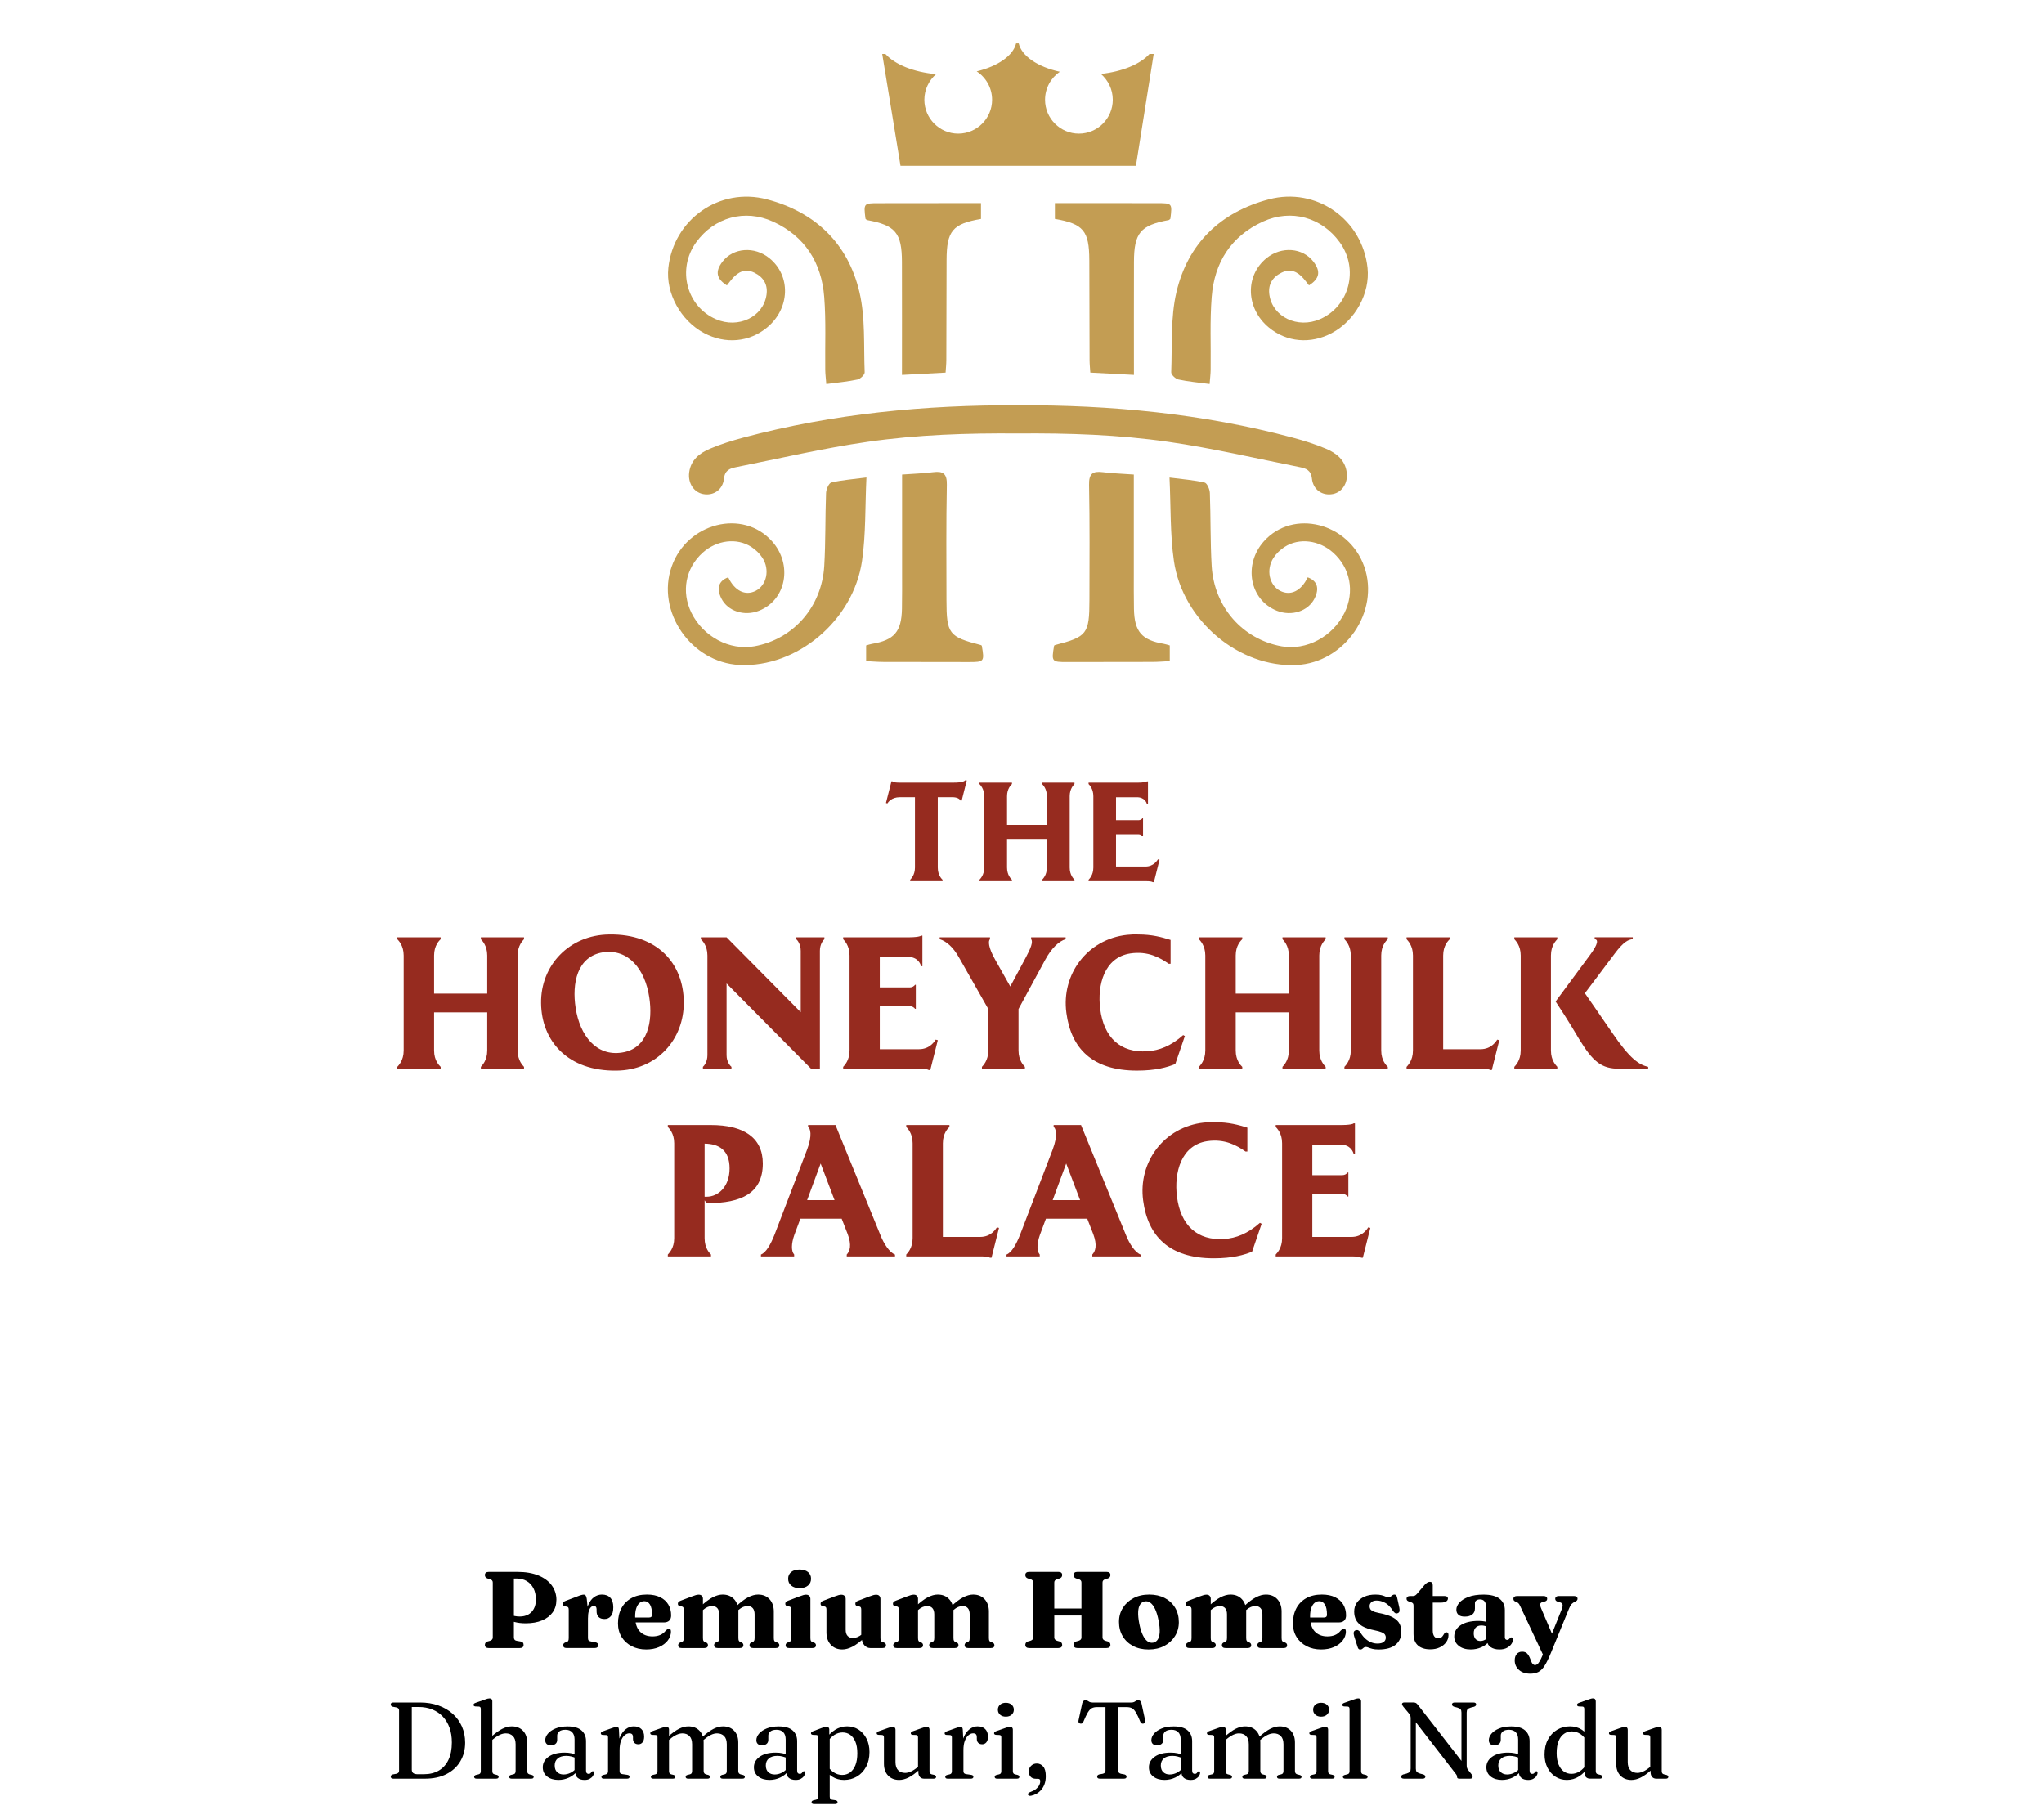 <?xml version="1.0" encoding="UTF-8"?>
<svg id="Layer_1" data-name="Layer 1" xmlns="http://www.w3.org/2000/svg" version="1.1" viewBox="0 0 1536.82 1361.29">
  <defs>
    <style>
      .cls-1, .cls-2, .cls-3, .cls-4 {
        stroke-width: 0px;
      }

      .cls-1, .cls-4 {
        fill: #c39d53;
      }

      .cls-2 {
        fill: #962b1f;
      }

      .cls-3 {
        fill: #000;
      }

      .cls-4 {
        fill-rule: evenodd;
      }
    </style>
  </defs>
  <g>
    <path class="cls-3" d="M418.33,1203.1c0,3.58-.94,6.67-2.8,9.27-1.87,2.61-4.53,4.63-7.98,6.08-3.45,1.45-7.57,2.17-12.34,2.17-3.11,0-5.92-.34-8.43-1.02-2.51-.68-4.73-1.62-6.67-2.82l.61-4.38c1.01.71,2.04,1.29,3.09,1.74,1.05.45,2.16.79,3.32,1.02,1.16.23,2.41.35,3.75.35,2.29,0,4.34-.48,6.16-1.43,1.81-.96,3.25-2.39,4.3-4.3,1.05-1.91,1.58-4.27,1.58-7.08,0-3.22-.61-6.01-1.82-8.37-1.21-2.36-2.91-4.18-5.08-5.46-2.17-1.28-4.69-1.92-7.55-1.92h-2.09v44.29c0,.66.16,1.21.47,1.66s.84.74,1.58.88l3.03.53c.79.14,1.36.41,1.7.82.34.41.51,1,.51,1.76s-.25,1.32-.74,1.74c-.49.42-1.25.63-2.29.63h-23.04c-1.04,0-1.8-.21-2.29-.63s-.74-1-.74-1.74c0-1.25.65-2.11,1.96-2.58l1.92-.53c.68-.25,1.19-.57,1.54-.96.34-.4.51-.92.51-1.58v-41.26c0-.66-.17-1.18-.51-1.58-.34-.4-.85-.72-1.54-.96l-1.92-.53c-1.31-.46-1.96-1.32-1.96-2.58,0-.76.25-1.35.74-1.76.49-.41,1.25-.61,2.29-.61h21.33c6.25,0,11.56.91,15.94,2.72,4.38,1.82,7.72,4.32,10.03,7.51,2.31,3.19,3.46,6.84,3.46,10.93Z"/>
    <path class="cls-3" d="M441.17,1202.28l.9,8.88v20.42c0,.87.14,1.5.43,1.88.29.38.89.66,1.82.82l3.27.61c.74.14,1.28.38,1.64.74s.53.85.53,1.47c0,.68-.23,1.21-.7,1.58-.46.37-1.15.55-2.05.55h-20.88c-.96,0-1.64-.18-2.07-.55-.42-.37-.63-.88-.63-1.53,0-.49.13-.91.39-1.27.26-.35.68-.64,1.25-.86l1.27-.41c.44-.19.76-.5.96-.92.2-.42.31-1.11.31-2.07v-21.16c0-.79-.11-1.36-.33-1.7-.22-.34-.57-.57-1.06-.68l-1.51-.2c-.55-.16-.93-.4-1.17-.7-.23-.3-.35-.68-.35-1.15,0-.57.16-1.03.49-1.37.33-.34.9-.66,1.72-.96l8.1-3.07c1.64-.66,2.83-1.08,3.58-1.27.75-.19,1.33-.29,1.74-.29.68,0,1.2.25,1.56.74s.61,1.31.78,2.46ZM440.52,1217.22c0-4.09.56-7.49,1.68-10.19,1.12-2.7,2.58-4.71,4.4-6.04,1.81-1.32,3.79-1.98,5.91-1.98,2.76,0,4.88.8,6.37,2.41,1.49,1.61,2.23,3.98,2.23,7.12s-.61,5.23-1.82,6.67c-1.21,1.45-2.8,2.17-4.77,2.17s-3.45-.51-4.46-1.54c-1.01-1.02-1.51-2.45-1.51-4.28v-1.64c-.03-.76-.21-1.34-.55-1.74-.34-.4-.88-.59-1.62-.59s-1.43.31-2.09.94c-.66.63-1.19,1.61-1.6,2.95s-.61,3.1-.61,5.28l-1.56.45Z"/>
    <path class="cls-3" d="M504.61,1214.64c0,1.72-.47,3.04-1.41,3.95-.94.92-2.3,1.37-4.07,1.37h-24.93v-3.72h13.88c1.45,0,2.17-.67,2.17-2.01,0-3.49-.53-6.07-1.58-7.74-1.05-1.66-2.46-2.5-4.24-2.5-1.31,0-2.48.43-3.52,1.29s-1.86,2.14-2.46,3.85c-.6,1.71-.9,3.79-.9,6.24,0,5.13,1.18,8.93,3.54,11.4s5.53,3.7,9.52,3.7c2.1,0,3.98-.34,5.63-1.02,1.65-.68,3.08-1.77,4.28-3.27.65-.63,1.16-1.05,1.51-1.27.35-.22.71-.33,1.06-.33.49,0,.85.24,1.06.72.22.48.33,1.04.33,1.7-.05,2.37-.87,4.58-2.46,6.61-1.58,2.03-3.76,3.66-6.53,4.87s-5.98,1.82-9.64,1.82c-4.07,0-7.7-.82-10.89-2.46-3.19-1.64-5.71-3.93-7.55-6.88s-2.76-6.39-2.76-10.31c0-4.31.86-8.09,2.58-11.34,1.72-3.25,4.2-5.78,7.45-7.59,3.25-1.81,7.15-2.72,11.71-2.72,3.93,0,7.25.67,9.97,2,2.71,1.34,4.77,3.19,6.16,5.55s2.09,5.05,2.09,8.08Z"/>
    <path class="cls-3" d="M528.52,1202.28v29.31c0,.98.1,1.69.31,2.11.2.42.54.73,1,.92l1.15.45c.87.44,1.31,1.09,1.31,1.96,0,1.47-.92,2.21-2.74,2.21h-16.95c-.96,0-1.64-.18-2.07-.55-.42-.37-.63-.88-.63-1.53,0-.49.13-.91.39-1.27.26-.35.68-.64,1.25-.86l1.27-.41c.44-.19.76-.5.96-.92.2-.42.31-1.11.31-2.07v-21.28c0-.79-.11-1.36-.33-1.7-.22-.34-.57-.57-1.06-.67l-1.51-.21c-.55-.16-.93-.4-1.17-.7-.23-.3-.35-.68-.35-1.15,0-.57.16-1.02.47-1.35.31-.33.89-.66,1.74-.98l8.31-3.15c1.23-.46,2.22-.8,2.97-1.02.75-.22,1.48-.33,2.19-.33,1.04,0,1.83.3,2.37.9.55.6.82,1.37.82,2.29ZM527.16,1211.86l-2.21-2.29,1.43-1.31c3.66-3.44,6.82-5.84,9.48-7.2,2.66-1.36,5.15-2.05,7.47-2.05,3.6,0,6.47,1.17,8.62,3.5,2.14,2.33,3.21,5.42,3.21,9.27v19.77c0,1.01.11,1.73.33,2.15.22.42.56.73,1.02.92l1.11.45c.87.44,1.31,1.09,1.31,1.96,0,1.47-.91,2.21-2.74,2.21h-16.54c-1.83,0-2.74-.74-2.74-2.21,0-.87.44-1.53,1.31-1.96l1.19-.45c.46-.19.8-.5,1-.94.21-.44.31-1.15.31-2.13v-17.68c0-2.07-.47-3.63-1.41-4.67s-2.26-1.56-3.95-1.56c-1.06,0-2.16.23-3.29.7-1.13.46-2.26,1.19-3.38,2.17l-1.51,1.35ZM553.77,1211.86l-2.17-2.29,1.43-1.31c3.66-3.44,6.81-5.84,9.47-7.2,2.66-1.36,5.15-2.05,7.47-2.05,3.6,0,6.47,1.17,8.62,3.5,2.14,2.33,3.21,5.42,3.21,9.27v19.77c0,1.01.1,1.73.31,2.15.21.42.54.73,1,.92l1.19.41c.57.22.99.51,1.25.86.26.36.39.78.39,1.27,0,.65-.21,1.17-.63,1.53-.42.37-1.11.55-2.07.55h-16.95c-1.83,0-2.74-.74-2.74-2.21,0-.87.44-1.53,1.31-1.96l1.19-.45c.46-.19.8-.5,1-.94.2-.44.31-1.15.31-2.13v-17.68c0-2.07-.47-3.63-1.41-4.67s-2.26-1.56-3.95-1.56c-1.06,0-2.16.23-3.29.7-1.13.46-2.26,1.19-3.38,2.17l-1.56,1.35Z"/>
    <path class="cls-3" d="M609.31,1202.28v29.31c0,.98.1,1.69.31,2.11.2.42.54.73,1,.92l1.19.41c.6.22,1.03.51,1.29.86.26.36.39.78.39,1.27,0,.65-.22,1.17-.66,1.53-.44.37-1.12.55-2.05.55h-17.4c-.96,0-1.64-.18-2.07-.55-.42-.37-.63-.88-.63-1.53,0-.49.13-.91.39-1.27.26-.35.68-.64,1.25-.86l1.27-.41c.44-.19.76-.5.96-.92.2-.42.31-1.11.31-2.07v-21.28c0-.79-.11-1.36-.33-1.7-.22-.34-.57-.57-1.06-.67l-1.51-.21c-.55-.16-.93-.4-1.17-.7-.23-.3-.35-.68-.35-1.15,0-.57.16-1.02.47-1.35.31-.33.89-.66,1.74-.98l8.31-3.15c1.28-.49,2.3-.84,3.05-1.04.75-.21,1.4-.31,1.94-.31,1.12,0,1.96.3,2.52.9.56.6.84,1.37.84,2.29ZM601.17,1194.18c-2.62,0-4.71-.64-6.26-1.92-1.56-1.28-2.33-2.99-2.33-5.12s.78-3.85,2.33-5.1c1.56-1.24,3.64-1.86,6.26-1.86s4.75.63,6.3,1.88c1.56,1.26,2.33,2.95,2.33,5.08s-.78,3.83-2.33,5.12c-1.55,1.28-3.66,1.92-6.3,1.92Z"/>
    <path class="cls-3" d="M621.39,1227.54v-17.19c0-.79-.11-1.36-.33-1.7-.22-.34-.57-.57-1.06-.67l-1.51-.21c-.55-.16-.93-.4-1.17-.7-.23-.3-.35-.68-.35-1.15,0-.57.16-1.02.47-1.35.31-.33.89-.66,1.74-.98l8.31-3.15c1.28-.49,2.3-.83,3.05-1.02.75-.19,1.4-.29,1.94-.29,1.12,0,1.96.29,2.52.88.56.59.84,1.34.84,2.27v23.21c0,2.07.49,3.62,1.47,4.65.98,1.02,2.32,1.53,4.01,1.53,1.06,0,2.18-.23,3.36-.7,1.17-.46,2.32-1.17,3.44-2.13l1.51-1.35,2.21,2.29-1.43,1.27c-3.66,3.44-6.84,5.84-9.54,7.2s-5.21,2.05-7.53,2.05c-3.58,0-6.46-1.17-8.66-3.52-2.2-2.35-3.29-5.43-3.29-9.25ZM648.03,1232.04v-1.23l-.49-.08v-20.38c0-.79-.11-1.36-.33-1.7-.22-.34-.56-.57-1.02-.67l-1.56-.21c-.52-.16-.9-.4-1.15-.7-.25-.3-.37-.68-.37-1.15,0-.57.16-1.02.47-1.35.31-.33.91-.66,1.78-.98l8.27-3.15c1.23-.46,2.22-.8,2.97-1,.75-.21,1.48-.31,2.19-.31,1.04,0,1.83.29,2.37.88.54.59.82,1.34.82,2.27v29.31c0,.98.1,1.69.31,2.11.21.42.54.73,1,.92l1.19.41c.6.22,1.03.51,1.29.86.26.36.39.78.39,1.27,0,.65-.22,1.17-.65,1.53-.44.37-1.12.55-2.05.55h-9.09c-1.72,0-3.21-.7-4.46-2.09-1.26-1.39-1.88-3.1-1.88-5.12Z"/>
    <path class="cls-3" d="M690.23,1202.28v29.31c0,.98.1,1.69.31,2.11.2.42.54.73,1,.92l1.15.45c.87.44,1.31,1.09,1.31,1.96,0,1.47-.92,2.21-2.74,2.21h-16.95c-.96,0-1.64-.18-2.07-.55-.42-.37-.63-.88-.63-1.53,0-.49.13-.91.39-1.27.26-.35.68-.64,1.25-.86l1.27-.41c.44-.19.76-.5.96-.92.2-.42.31-1.11.31-2.07v-21.28c0-.79-.11-1.36-.33-1.7-.22-.34-.57-.57-1.06-.67l-1.51-.21c-.55-.16-.93-.4-1.17-.7-.23-.3-.35-.68-.35-1.15,0-.57.16-1.02.47-1.35.31-.33.89-.66,1.74-.98l8.31-3.15c1.23-.46,2.22-.8,2.97-1.02.75-.22,1.48-.33,2.19-.33,1.04,0,1.83.3,2.37.9.55.6.82,1.37.82,2.29ZM688.88,1211.86l-2.21-2.29,1.43-1.31c3.66-3.44,6.82-5.84,9.48-7.2,2.66-1.36,5.15-2.05,7.47-2.05,3.6,0,6.47,1.17,8.62,3.5,2.14,2.33,3.21,5.42,3.21,9.27v19.77c0,1.01.11,1.73.33,2.15.22.42.56.73,1.02.92l1.11.45c.87.44,1.31,1.09,1.31,1.96,0,1.47-.91,2.21-2.74,2.21h-16.54c-1.83,0-2.74-.74-2.74-2.21,0-.87.44-1.53,1.31-1.96l1.19-.45c.46-.19.8-.5,1-.94.21-.44.31-1.15.31-2.13v-17.68c0-2.07-.47-3.63-1.41-4.67s-2.26-1.56-3.95-1.56c-1.06,0-2.16.23-3.29.7-1.13.46-2.26,1.19-3.38,2.17l-1.51,1.35ZM715.49,1211.86l-2.17-2.29,1.43-1.31c3.66-3.44,6.81-5.84,9.47-7.2,2.66-1.36,5.15-2.05,7.47-2.05,3.6,0,6.47,1.17,8.62,3.5,2.14,2.33,3.21,5.42,3.21,9.27v19.77c0,1.01.1,1.73.31,2.15.21.42.54.73,1,.92l1.19.41c.57.22.99.51,1.25.86.26.36.39.78.39,1.27,0,.65-.21,1.17-.63,1.53-.42.37-1.11.55-2.07.55h-16.95c-1.83,0-2.74-.74-2.74-2.21,0-.87.44-1.53,1.31-1.96l1.19-.45c.46-.19.8-.5,1-.94.2-.44.31-1.15.31-2.13v-17.68c0-2.07-.47-3.63-1.41-4.67s-2.26-1.56-3.95-1.56c-1.06,0-2.16.23-3.29.7-1.13.46-2.26,1.19-3.38,2.17l-1.56,1.35Z"/>
    <path class="cls-3" d="M792.68,1231.22c0,.66.18,1.18.53,1.58s.87.72,1.56.96l1.92.53c1.28.46,1.92,1.32,1.92,2.58,0,.74-.24,1.32-.72,1.74s-1.23.63-2.27.63h-21.69c-1.04,0-1.8-.21-2.29-.63s-.74-1-.74-1.74c0-1.25.64-2.11,1.92-2.58l1.92-.53c.71-.25,1.23-.57,1.58-.96.34-.4.51-.92.51-1.58v-41.26c0-.66-.17-1.18-.51-1.58-.34-.4-.87-.72-1.58-.96l-1.92-.53c-1.28-.46-1.92-1.32-1.92-2.58,0-.76.25-1.35.74-1.76.49-.41,1.25-.61,2.29-.61h21.69c1.04,0,1.79.2,2.27.61.48.41.72,1,.72,1.76,0,1.25-.64,2.11-1.92,2.58l-1.92.53c-.68.25-1.2.57-1.56.96s-.53.92-.53,1.58v41.26ZM783.47,1209.49h35.08v5.24h-35.08v-5.24ZM828.95,1231.22c0,.66.18,1.18.53,1.58s.87.72,1.56.96l1.92.53c1.28.46,1.92,1.32,1.92,2.58,0,.74-.25,1.32-.74,1.74s-1.26.63-2.29.63h-21.69c-1.01,0-1.76-.21-2.25-.63s-.74-1-.74-1.74c0-1.25.64-2.11,1.92-2.58l1.92-.53c.71-.25,1.23-.57,1.58-.96s.51-.92.51-1.58v-41.26c0-.66-.17-1.18-.51-1.58s-.87-.72-1.58-.96l-1.92-.53c-1.28-.46-1.92-1.32-1.92-2.58,0-.76.25-1.35.74-1.76.49-.41,1.24-.61,2.25-.61h21.69c1.04,0,1.8.2,2.29.61.49.41.74,1,.74,1.76,0,1.25-.64,2.11-1.92,2.58l-1.92.53c-.68.25-1.2.57-1.56.96s-.53.92-.53,1.58v41.26Z"/>
    <path class="cls-3" d="M864.1,1199.01c4.42,0,8.3.87,11.65,2.62,3.34,1.75,5.94,4.18,7.8,7.31,1.86,3.12,2.78,6.75,2.78,10.87,0,3.85-.97,7.33-2.91,10.44-1.94,3.11-4.61,5.57-8,7.37-3.4,1.8-7.35,2.7-11.85,2.7s-8.3-.88-11.65-2.64c-3.34-1.76-5.94-4.2-7.8-7.33-1.86-3.12-2.78-6.72-2.78-10.79s.97-7.48,2.91-10.56c1.94-3.08,4.6-5.52,8-7.31,3.4-1.79,7.35-2.68,11.85-2.68ZM867.05,1235.19c1.45-.27,2.59-1.07,3.44-2.39.85-1.32,1.33-3.18,1.45-5.57s-.17-5.34-.88-8.86c-.68-3.44-1.54-6.25-2.58-8.45-1.04-2.2-2.22-3.78-3.56-4.75-1.34-.97-2.77-1.3-4.3-1-1.45.27-2.59,1.06-3.44,2.37-.85,1.31-1.32,3.16-1.43,5.55s.18,5.36.86,8.9c.68,3.41,1.55,6.22,2.6,8.43,1.05,2.21,2.24,3.79,3.56,4.75s2.75,1.3,4.28,1.02Z"/>
    <path class="cls-3" d="M910.32,1202.28v29.31c0,.98.1,1.69.31,2.11.2.42.54.73,1,.92l1.15.45c.87.44,1.31,1.09,1.31,1.96,0,1.47-.92,2.21-2.74,2.21h-16.95c-.96,0-1.64-.18-2.07-.55-.42-.37-.63-.88-.63-1.53,0-.49.13-.91.39-1.27.26-.35.68-.64,1.25-.86l1.27-.41c.44-.19.76-.5.96-.92.2-.42.31-1.11.31-2.07v-21.28c0-.79-.11-1.36-.33-1.7-.22-.34-.57-.57-1.06-.67l-1.51-.21c-.55-.16-.93-.4-1.17-.7-.23-.3-.35-.68-.35-1.15,0-.57.16-1.02.47-1.35.31-.33.89-.66,1.74-.98l8.31-3.15c1.23-.46,2.22-.8,2.97-1.02.75-.22,1.48-.33,2.19-.33,1.04,0,1.83.3,2.37.9.55.6.82,1.37.82,2.29ZM908.97,1211.86l-2.21-2.29,1.43-1.31c3.66-3.44,6.82-5.84,9.48-7.2,2.66-1.36,5.15-2.05,7.47-2.05,3.6,0,6.47,1.17,8.62,3.5,2.14,2.33,3.21,5.42,3.21,9.27v19.77c0,1.01.11,1.73.33,2.15.22.42.56.73,1.02.92l1.11.45c.87.44,1.31,1.09,1.31,1.96,0,1.47-.91,2.21-2.74,2.21h-16.54c-1.83,0-2.74-.74-2.74-2.21,0-.87.44-1.53,1.31-1.96l1.19-.45c.46-.19.8-.5,1-.94.21-.44.31-1.15.31-2.13v-17.68c0-2.07-.47-3.63-1.41-4.67s-2.26-1.56-3.95-1.56c-1.06,0-2.16.23-3.29.7-1.13.46-2.26,1.19-3.38,2.17l-1.51,1.35ZM935.57,1211.86l-2.17-2.29,1.43-1.31c3.66-3.44,6.81-5.84,9.47-7.2,2.66-1.36,5.15-2.05,7.47-2.05,3.6,0,6.47,1.17,8.62,3.5,2.14,2.33,3.21,5.42,3.21,9.27v19.77c0,1.01.1,1.73.31,2.15.21.42.54.73,1,.92l1.19.41c.57.22.99.51,1.25.86.26.36.39.78.39,1.27,0,.65-.21,1.17-.63,1.53-.42.37-1.11.55-2.07.55h-16.95c-1.83,0-2.74-.74-2.74-2.21,0-.87.44-1.53,1.31-1.96l1.19-.45c.46-.19.8-.5,1-.94.2-.44.31-1.15.31-2.13v-17.68c0-2.07-.47-3.63-1.41-4.67s-2.26-1.56-3.95-1.56c-1.06,0-2.16.23-3.29.7-1.13.46-2.26,1.19-3.38,2.17l-1.56,1.35Z"/>
    <path class="cls-3" d="M1012.07,1214.64c0,1.72-.47,3.04-1.41,3.95-.94.92-2.3,1.37-4.07,1.37h-24.93v-3.72h13.88c1.45,0,2.17-.67,2.17-2.01,0-3.49-.53-6.07-1.58-7.74-1.05-1.66-2.46-2.5-4.24-2.5-1.31,0-2.48.43-3.52,1.29s-1.86,2.14-2.46,3.85c-.6,1.71-.9,3.79-.9,6.24,0,5.13,1.18,8.93,3.54,11.4s5.53,3.7,9.52,3.7c2.1,0,3.98-.34,5.63-1.02,1.65-.68,3.08-1.77,4.28-3.27.65-.63,1.16-1.05,1.51-1.27.35-.22.71-.33,1.06-.33.49,0,.85.24,1.06.72.22.48.33,1.04.33,1.7-.05,2.37-.87,4.58-2.46,6.61-1.58,2.03-3.76,3.66-6.53,4.87s-5.98,1.82-9.64,1.82c-4.07,0-7.7-.82-10.89-2.46-3.19-1.64-5.71-3.93-7.55-6.88s-2.76-6.39-2.76-10.31c0-4.31.86-8.09,2.58-11.34,1.72-3.25,4.2-5.78,7.45-7.59,3.25-1.81,7.15-2.72,11.71-2.72,3.93,0,7.25.67,9.97,2,2.71,1.34,4.77,3.19,6.16,5.55s2.09,5.05,2.09,8.08Z"/>
    <path class="cls-3" d="M1035.11,1203.51c-1.75,0-3.08.4-3.99,1.21-.92.81-1.37,1.81-1.37,3.01,0,.74.15,1.41.45,2.03.3.61.93,1.17,1.88,1.68.96.51,2.4.95,4.34,1.33,4.67.87,8.23,1.99,10.7,3.34,2.47,1.35,4.17,2.93,5.12,4.75.94,1.82,1.41,3.85,1.41,6.12,0,4.12-1.45,7.38-4.34,9.76s-7.14,3.58-12.73,3.58c-1.94,0-3.51-.16-4.71-.47-1.2-.31-2.18-.63-2.93-.94-.75-.31-1.41-.47-1.98-.47-.63,0-1.14.16-1.54.47-.4.31-.79.63-1.17.96s-.87.49-1.47.49-1.05-.17-1.35-.51c-.3-.34-.57-.95-.82-1.82l-2.46-7.7c-.35-1.23-.46-2.2-.31-2.93.15-.72.59-1.22,1.33-1.49.76-.27,1.43-.28,2.01-.02.57.26,1.11.78,1.6,1.58,1.23,1.96,2.53,3.56,3.91,4.79s2.82,2.14,4.34,2.72c1.51.59,3.06.88,4.65.88,2.1,0,3.67-.41,4.71-1.23s1.56-1.91,1.56-3.27c0-.85-.21-1.59-.63-2.23-.42-.64-1.25-1.23-2.5-1.76-1.24-.53-3.08-1.04-5.51-1.53-3.74-.74-6.71-1.74-8.92-3.01s-3.8-2.82-4.77-4.65-1.45-3.97-1.45-6.43.68-4.8,2.05-6.71c1.36-1.91,3.23-3.39,5.61-4.44,2.37-1.05,5.12-1.58,8.23-1.58,1.99,0,3.58.16,4.77.49,1.19.33,2.16.66,2.91,1,.75.34,1.48.51,2.19.51s1.25-.17,1.7-.51c.45-.34.88-.67,1.29-1,.41-.33.91-.49,1.51-.49.52,0,.95.18,1.29.55.34.37.59.99.76,1.86l1.64,7.41c.22,1.2.25,2.12.1,2.76-.15.64-.58,1.1-1.29,1.37-.74.3-1.39.29-1.94-.04-.56-.33-1.14-.93-1.74-1.8-1.77-2.81-3.72-4.78-5.83-5.92-2.12-1.13-4.21-1.7-6.28-1.7Z"/>
    <path class="cls-3" d="M1060.94,1204.78l-1.55-.53c-.66-.22-1.13-.5-1.41-.84-.29-.34-.43-.76-.43-1.25,0-.66.23-1.16.7-1.51.46-.35,1.06-.53,1.8-.53h2.37c.57,0,1.08-.13,1.54-.39.45-.26.98-.73,1.58-1.41l5.53-6.51c.74-.82,1.43-1.42,2.09-1.8.65-.38,1.29-.57,1.92-.57.68,0,1.21.22,1.6.67.38.45.57,1.08.57,1.9v33.93c0,1.94.36,3.42,1.08,4.44.72,1.02,1.74,1.54,3.05,1.54,1.01,0,1.79-.23,2.35-.7.56-.46,1.01-.99,1.35-1.58s.68-1.11,1.02-1.58c.34-.46.81-.7,1.41-.7.46,0,.84.16,1.13.49.29.33.43.89.43,1.68,0,1.94-.59,3.72-1.76,5.34-1.17,1.62-2.79,2.92-4.85,3.89-2.06.97-4.41,1.45-7.06,1.45-3.98,0-7.08-.98-9.29-2.93-2.21-1.95-3.32-4.89-3.32-8.82v-21.12c0-.76-.14-1.32-.43-1.68-.29-.35-.76-.65-1.41-.9ZM1071.95,1205.07v-4.95h14.29c.74,0,1.32.16,1.76.47.44.31.66.77.66,1.37,0,.87-.43,1.61-1.29,2.21-.86.6-2.27.9-4.24.9h-11.17Z"/>
    <path class="cls-3" d="M1093.4,1230.61c0-3.58,1.61-6.43,4.83-8.58,3.22-2.14,7.72-3.21,13.51-3.21,1.69,0,3.2.13,4.52.39s2.44.62,3.34,1.08l-1.15,3.11c-.76-.38-1.51-.67-2.23-.86-.72-.19-1.52-.29-2.39-.29-1.8,0-3.21.51-4.24,1.54-1.02,1.02-1.54,2.46-1.54,4.32s.46,3.32,1.37,4.32c.91,1,2.12,1.49,3.62,1.49,1.12,0,2.2-.26,3.23-.78,1.04-.52,1.87-1.2,2.5-2.05l.94,2.82c-1.39,2.05-3.35,3.62-5.87,4.73-2.52,1.1-5.21,1.66-8.04,1.66-3.71,0-6.71-.91-8.98-2.72-2.28-1.81-3.42-4.14-3.42-6.98ZM1118.2,1233.8v-.9l-1.02-.08v-25.42c0-1.47-.39-2.63-1.17-3.48-.78-.85-1.85-1.27-3.21-1.27-1.15,0-2.07.26-2.78.78-.71.52-1.06,1.16-1.06,1.92v4.05c0,1.96-.66,3.49-1.99,4.56-1.32,1.08-3.21,1.62-5.67,1.62-2.1,0-3.68-.46-4.73-1.39-1.05-.93-1.58-2.21-1.58-3.85,0-1.77.76-3.53,2.29-5.26,1.53-1.73,3.81-3.17,6.83-4.32,3.03-1.15,6.81-1.72,11.34-1.72,5.4,0,9.42,1.04,12.05,3.13,2.63,2.09,3.95,4.91,3.95,8.45v20.42c0,.63.14,1.12.43,1.49.29.37.72.55,1.29.55.52,0,.92-.14,1.21-.41.29-.27.55-.53.8-.78.16-.19.34-.35.53-.49.19-.14.41-.21.66-.21.41,0,.71.15.9.45.19.3.29.68.29,1.15,0,1.06-.38,2.18-1.15,3.34-.76,1.16-1.9,2.14-3.4,2.95-1.5.8-3.37,1.21-5.61,1.21-2.73,0-4.95-.59-6.65-1.78-1.71-1.19-2.56-2.76-2.56-4.73Z"/>
    <path class="cls-3" d="M1168.51,1232.28l-7.82,13.18-17.8-37.98c-.46-1.01-.93-1.71-1.41-2.11s-1.17-.76-2.07-1.08c-.55-.22-.94-.49-1.17-.82-.23-.33-.35-.75-.35-1.27,0-.66.23-1.17.7-1.54s1.11-.55,1.92-.55h20.18c.79,0,1.42.18,1.88.55s.7.88.7,1.54c0,.52-.14.94-.43,1.27-.29.33-.76.59-1.41.78l-1.31.29c-1.17.3-1.86.8-2.07,1.49-.21.7.06,1.9.8,3.62l9.66,22.63ZM1159.99,1244.24l1.88-4.46,1.84-3.52,10.4-25.95c.68-1.69.92-2.95.72-3.79-.2-.83-.91-1.41-2.11-1.74l-1.51-.41c-.63-.19-1.1-.47-1.41-.84s-.47-.81-.47-1.33c0-.66.23-1.17.7-1.54.46-.37,1.09-.55,1.88-.55h11.58c.82,0,1.46.18,1.92.55s.7.88.7,1.54c0,.44-.14.83-.41,1.17-.27.34-.72.66-1.35.96-1.09.46-1.98,1.05-2.66,1.76-.68.71-1.35,1.88-2.01,3.52l-13.55,33.15c-1.72,4.2-3.3,7.44-4.75,9.72s-3.01,3.85-4.69,4.73c-1.68.87-3.73,1.31-6.16,1.31-3.58,0-6.41-.96-8.51-2.87-2.1-1.91-3.15-4.28-3.15-7.12,0-2.02.5-3.62,1.51-4.79,1.01-1.17,2.36-1.76,4.05-1.76s2.97.48,3.85,1.45c.87.97,1.62,2.27,2.25,3.91l.7,1.76c.3.93.7,1.64,1.21,2.15.5.5,1.06.76,1.66.76s1.12-.17,1.64-.51c.52-.34,1.12-1.07,1.8-2.19.68-1.12,1.5-2.81,2.46-5.08Z"/>
    <path class="cls-3" d="M293.78,1335.96c0-.82.52-1.38,1.56-1.68l2.66-.49c.68-.16,1.19-.43,1.54-.8.34-.37.51-.84.51-1.41v-45.52c0-.57-.17-1.04-.51-1.41-.34-.37-.85-.63-1.54-.8l-2.66-.49c-1.04-.3-1.56-.86-1.56-1.68,0-.49.16-.87.49-1.12.33-.26.83-.39,1.51-.39h19.97c5.1,0,9.73.74,13.9,2.23s7.74,3.58,10.74,6.28c3,2.7,5.31,5.89,6.92,9.56,1.61,3.67,2.42,7.72,2.42,12.14,0,5.21-1.19,9.86-3.58,13.94-2.39,4.08-5.84,7.29-10.36,9.64-4.52,2.35-9.99,3.52-16.43,3.52h-23.58c-.68,0-1.19-.14-1.51-.41-.33-.27-.49-.64-.49-1.11ZM318.75,1334.12c4.31,0,8.04-.91,11.17-2.74,3.14-1.83,5.56-4.52,7.26-8.08,1.71-3.56,2.56-7.93,2.56-13.12,0-4.07-.58-7.73-1.74-10.99-1.16-3.26-2.84-6.06-5.03-8.39-2.2-2.33-4.84-4.13-7.92-5.38-3.08-1.25-6.55-1.88-10.4-1.88h-5.03v47.15c0,1.17.36,2.04,1.08,2.6.72.56,1.83.84,3.34.84h4.71Z"/>
    <path class="cls-3" d="M370.16,1279.27v52.47c0,.76.14,1.33.41,1.7s.68.62,1.23.76l1.8.45c.87.27,1.31.74,1.31,1.39,0,.96-.64,1.43-1.92,1.43h-14.65c-.63,0-1.09-.12-1.39-.37-.3-.25-.45-.59-.45-1.02,0-.33.12-.61.35-.86.23-.25.59-.44,1.08-.57l1.92-.45c.55-.14.96-.39,1.23-.76s.41-.92.41-1.66v-46.66c0-.63-.1-1.08-.31-1.37-.2-.29-.55-.46-1.04-.51l-2.74-.12c-.49-.05-.84-.18-1.04-.39s-.31-.47-.31-.8c0-.35.12-.65.35-.88.23-.23.66-.46,1.29-.68l6.75-2.37c.85-.33,1.55-.56,2.11-.7.56-.14,1.06-.21,1.49-.21.71,0,1.24.19,1.6.57.35.38.53.91.53,1.6ZM368.97,1309.32l-1.64-1.64,1.8-1.55c3.3-2.95,6.17-5.02,8.62-6.22,2.44-1.2,4.79-1.8,7.06-1.8,3.46,0,6.26,1.09,8.37,3.27,2.11,2.18,3.17,5.13,3.17,8.84v21.41c0,.79.16,1.38.47,1.78.31.4.76.67,1.33.84l1.72.41c.46.14.81.33,1.04.57.23.25.35.53.35.86,0,.44-.14.78-.43,1.02-.29.25-.76.37-1.41.37h-14.69c-1.28,0-1.92-.48-1.92-1.43,0-.65.44-1.12,1.31-1.39l1.88-.45c.6-.14,1.03-.41,1.29-.82.26-.41.39-1,.39-1.76v-20.06c0-2.73-.68-4.77-2.03-6.14-1.35-1.36-3.14-2.05-5.38-2.05-1.37,0-2.84.35-4.42,1.06-1.58.71-3.29,1.83-5.12,3.36l-1.76,1.51Z"/>
    <path class="cls-3" d="M408.1,1328.96c0-3.25,1.45-5.91,4.36-7.98,2.91-2.07,6.92-3.11,12.05-3.11,1.86,0,3.56.17,5.12.51,1.56.34,2.93.78,4.13,1.33l-.66,2.25c-1.15-.46-2.31-.85-3.5-1.17-1.19-.31-2.49-.47-3.91-.47-2.7,0-4.82.64-6.34,1.92-1.53,1.28-2.29,3.04-2.29,5.28s.62,3.9,1.86,5.06c1.24,1.16,2.83,1.74,4.77,1.74,1.83,0,3.59-.42,5.28-1.25,1.69-.83,3.15-2.01,4.38-3.54l.86,1.92c-1.61,2.21-3.69,3.92-6.24,5.14-2.55,1.21-5.26,1.82-8.12,1.82-3.47,0-6.29-.85-8.47-2.56-2.18-1.71-3.27-4-3.27-6.9ZM432.53,1332.4v-.82l-.53-.25v-23.37c0-2.35-.59-4.15-1.78-5.4-1.19-1.25-2.87-1.88-5.05-1.88s-3.63.42-4.67,1.27c-1.04.85-1.56,1.87-1.56,3.07v3.23c0,1.31-.43,2.32-1.29,3.03s-2.05,1.06-3.58,1.06c-1.34,0-2.36-.35-3.07-1.04-.71-.7-1.06-1.62-1.06-2.76,0-1.69.66-3.33,1.99-4.91,1.32-1.58,3.24-2.89,5.75-3.93,2.51-1.04,5.55-1.55,9.13-1.55,4.67,0,8.13,1,10.4,3.01s3.4,4.69,3.4,8.04v22.14c0,.87.17,1.51.51,1.92.34.41.81.61,1.41.61.68,0,1.17-.16,1.45-.47s.54-.62.76-.92c.14-.16.28-.31.43-.43.15-.12.33-.18.55-.18.3,0,.52.1.66.31.14.21.21.49.21.84,0,.79-.27,1.6-.82,2.44s-1.34,1.53-2.37,2.11-2.33.86-3.89.86c-2.16,0-3.86-.51-5.1-1.53-1.24-1.02-1.86-2.52-1.86-4.48Z"/>
    <path class="cls-3" d="M465.36,1300.6l.49,9.5v21.65c0,.71.16,1.24.47,1.6s.85.59,1.62.7l3.68.53c.57.08,1,.25,1.29.49.29.25.43.59.43,1.02s-.16.78-.49,1.02c-.33.25-.8.37-1.43.37h-17.4c-.63,0-1.09-.12-1.39-.37-.3-.25-.45-.59-.45-1.02,0-.33.12-.61.35-.86.23-.25.59-.44,1.08-.57l1.92-.45c.55-.14.96-.39,1.23-.76s.41-.92.41-1.66v-25.25c0-.63-.1-1.08-.31-1.37-.2-.29-.55-.46-1.04-.51l-2.74-.12c-.49-.05-.84-.18-1.04-.39-.2-.21-.31-.47-.31-.8,0-.35.12-.65.37-.88.25-.23.67-.46,1.27-.67l6.63-2.37c1.09-.38,1.9-.64,2.43-.78.53-.14.95-.21,1.25-.21.52,0,.91.16,1.19.49s.44.89.49,1.68ZM464.38,1316.07c0-3.88.57-7.15,1.72-9.82,1.15-2.67,2.64-4.7,4.48-6.08,1.84-1.38,3.8-2.07,5.87-2.07,2.48,0,4.41.68,5.79,2.05,1.38,1.37,2.07,3.26,2.07,5.69,0,1.88-.4,3.31-1.21,4.28-.81.97-1.85,1.45-3.13,1.45s-2.28-.36-2.99-1.08c-.71-.72-1.06-1.72-1.06-3.01v-1.39c-.03-.93-.25-1.62-.68-2.07s-1.14-.67-2.15-.67c-1.17,0-2.32.47-3.44,1.41-1.12.94-2.03,2.35-2.74,4.22-.71,1.87-1.06,4.24-1.06,7.1h-1.47Z"/>
    <path class="cls-3" d="M503.02,1300.6v31.15c0,.76.14,1.33.41,1.7s.68.62,1.23.76l1.8.45c.87.27,1.31.74,1.31,1.39,0,.96-.64,1.43-1.92,1.43h-14.65c-.63,0-1.09-.12-1.39-.37-.3-.25-.45-.59-.45-1.02,0-.33.12-.61.35-.86.23-.25.59-.44,1.08-.57l1.92-.45c.55-.14.96-.39,1.23-.76s.41-.92.41-1.66v-25.34c0-.63-.1-1.08-.31-1.35-.2-.27-.55-.44-1.04-.49l-2.74-.12c-.49-.08-.84-.22-1.04-.43s-.31-.46-.31-.76c0-.35.12-.66.35-.9.23-.25.66-.48,1.29-.7l6.75-2.37c.85-.33,1.55-.56,2.11-.7.56-.14,1.06-.21,1.49-.21.71,0,1.24.19,1.6.57s.53.91.53,1.6ZM501.83,1309.32l-1.64-1.64,1.8-1.55c3.3-2.95,6.16-5.02,8.58-6.22,2.42-1.2,4.75-1.8,7.02-1.8,3.46,0,6.24,1.09,8.33,3.27,2.09,2.18,3.13,5.13,3.13,8.84v21.41c0,.79.16,1.38.47,1.78.31.4.76.67,1.33.84l1.68.41c.82.3,1.23.76,1.23,1.39,0,.96-.61,1.43-1.84,1.43h-14.49c-1.28,0-1.92-.48-1.92-1.43,0-.65.44-1.12,1.31-1.39l1.88-.45c.6-.14,1.03-.41,1.29-.82.26-.41.39-1,.39-1.76v-20.06c0-2.73-.66-4.77-1.98-6.14-1.32-1.36-3.1-2.05-5.34-2.05-1.37,0-2.82.35-4.38,1.06-1.56.71-3.25,1.83-5.08,3.36l-1.76,1.51ZM527.86,1309.32l-1.6-1.64,1.76-1.55c3.3-2.95,6.17-5.02,8.6-6.22,2.43-1.2,4.76-1.8,7-1.8,3.46,0,6.24,1.09,8.33,3.27,2.09,2.18,3.13,5.13,3.13,8.84v21.41c0,.79.16,1.38.47,1.78.31.4.76.67,1.33.84l1.72.41c.49.14.85.33,1.08.57.23.25.35.53.35.86,0,.44-.15.78-.45,1.02-.3.25-.78.37-1.43.37h-14.65c-1.28,0-1.92-.48-1.92-1.43,0-.65.42-1.12,1.27-1.39l1.88-.45c.6-.14,1.04-.41,1.31-.82.27-.41.41-1,.41-1.76v-20.06c0-2.73-.66-4.77-1.99-6.14-1.32-1.36-3.1-2.05-5.34-2.05-1.39,0-2.87.35-4.42,1.06-1.56.71-3.23,1.83-5.03,3.36l-1.8,1.51Z"/>
    <path class="cls-3" d="M566.83,1328.96c0-3.25,1.45-5.91,4.36-7.98,2.91-2.07,6.92-3.11,12.05-3.11,1.86,0,3.56.17,5.12.51,1.56.34,2.93.78,4.13,1.33l-.66,2.25c-1.15-.46-2.31-.85-3.5-1.17-1.19-.31-2.49-.47-3.91-.47-2.7,0-4.82.64-6.34,1.92-1.53,1.28-2.29,3.04-2.29,5.28s.62,3.9,1.86,5.06c1.24,1.16,2.83,1.74,4.77,1.74,1.83,0,3.59-.42,5.28-1.25,1.69-.83,3.15-2.01,4.38-3.54l.86,1.92c-1.61,2.21-3.69,3.92-6.24,5.14-2.55,1.21-5.26,1.82-8.12,1.82-3.47,0-6.29-.85-8.47-2.56-2.18-1.71-3.27-4-3.27-6.9ZM591.26,1332.4v-.82l-.53-.25v-23.37c0-2.35-.59-4.15-1.78-5.4-1.19-1.25-2.87-1.88-5.05-1.88s-3.63.42-4.67,1.27c-1.04.85-1.56,1.87-1.56,3.07v3.23c0,1.31-.43,2.32-1.29,3.03s-2.05,1.06-3.58,1.06c-1.34,0-2.36-.35-3.07-1.04-.71-.7-1.06-1.62-1.06-2.76,0-1.69.66-3.33,1.99-4.91,1.32-1.58,3.24-2.89,5.75-3.93,2.51-1.04,5.55-1.55,9.13-1.55,4.67,0,8.13,1,10.4,3.01s3.4,4.69,3.4,8.04v22.14c0,.87.17,1.51.51,1.92.34.41.81.61,1.41.61.68,0,1.17-.16,1.45-.47s.54-.62.76-.92c.14-.16.28-.31.43-.43.15-.12.33-.18.55-.18.3,0,.52.1.66.31.14.21.21.49.21.84,0,.79-.27,1.6-.82,2.44s-1.34,1.53-2.37,2.11-2.33.86-3.89.86c-2.16,0-3.86-.51-5.1-1.53-1.24-1.02-1.86-2.52-1.86-4.48Z"/>
    <path class="cls-3" d="M623.52,1300.6v4.99l.33.7v44.53c0,.76.14,1.34.41,1.72.27.38.68.63,1.23.74l2.78.41c.49.14.86.33,1.11.57.25.25.37.54.37.9,0,.44-.16.78-.47,1.02-.31.25-.8.37-1.45.37h-15.8c-.63,0-1.09-.12-1.39-.37-.3-.25-.45-.59-.45-1.02,0-.33.12-.61.35-.86.23-.25.59-.44,1.08-.57l1.92-.45c.54-.14.95-.39,1.23-.76.27-.37.41-.92.41-1.66v-44.41c0-.63-.1-1.08-.31-1.35-.21-.27-.55-.44-1.04-.49l-2.74-.12c-.49-.08-.84-.22-1.04-.43-.21-.2-.31-.46-.31-.76,0-.35.12-.64.35-.86.23-.22.66-.45,1.29-.7l6.43-2.42c.84-.33,1.54-.56,2.09-.7s1.02-.21,1.43-.21c.74,0,1.29.19,1.66.57.37.38.55.91.55,1.6ZM621.8,1310.42l-1.35-2.17c2.1-3.22,4.55-5.72,7.35-7.49,2.8-1.77,5.83-2.66,9.11-2.66s6.13.83,8.66,2.48c2.52,1.65,4.52,3.93,5.98,6.84,1.46,2.91,2.19,6.23,2.19,9.97,0,4.31-.85,8.04-2.56,11.19-1.71,3.15-4,5.58-6.9,7.29s-6.11,2.56-9.66,2.56c-3.25,0-6.15-.8-8.72-2.39-2.56-1.6-4.62-3.88-6.18-6.86l2.05-2.09c1.42,2.48,3.12,4.37,5.1,5.65,1.98,1.28,4.09,1.92,6.32,1.92s4.13-.6,5.85-1.8c1.72-1.2,3.08-3.01,4.07-5.42,1-2.42,1.49-5.42,1.49-9.03s-.48-6.36-1.43-8.68c-.96-2.32-2.27-4.07-3.93-5.26-1.67-1.19-3.58-1.78-5.73-1.78s-4.31.64-6.3,1.92c-1.99,1.28-3.79,3.22-5.4,5.81Z"/>
    <path class="cls-3" d="M664.61,1326.3v-19.81c0-.63-.1-1.08-.31-1.37-.21-.29-.55-.46-1.04-.51l-2.74-.12c-.49-.05-.84-.18-1.04-.39-.21-.21-.31-.47-.31-.8,0-.35.12-.65.35-.88.23-.23.66-.46,1.29-.68l6.75-2.37c.9-.33,1.62-.56,2.15-.7.53-.14.99-.2,1.37-.2.74,0,1.29.19,1.66.57s.55.91.55,1.6v24.35c0,2.73.66,4.77,1.98,6.12s3.09,2.03,5.3,2.03c1.34,0,2.79-.35,4.36-1.06,1.57-.71,3.25-1.81,5.05-3.32l1.76-1.51,1.64,1.64-1.8,1.56c-3.25,2.95-6.09,5.01-8.53,6.2-2.44,1.19-4.78,1.78-7.02,1.78-3.41,0-6.17-1.09-8.27-3.27-2.1-2.18-3.15-5.13-3.15-8.84ZM690.48,1332.65v-2.62l-.25-.21v-23.33c0-.63-.11-1.08-.33-1.37-.22-.29-.56-.46-1.02-.51l-2.78-.12c-.46-.05-.8-.18-1-.39-.21-.21-.31-.47-.31-.8,0-.35.12-.65.35-.88.23-.23.66-.46,1.29-.68l6.71-2.37c.87-.33,1.58-.56,2.13-.7.55-.14,1.04-.2,1.47-.2.71,0,1.24.19,1.6.57.35.38.53.91.53,1.6v31.11c0,.76.14,1.33.43,1.7.29.37.69.62,1.21.76l1.84.41c.49.16.86.36,1.11.59.25.23.37.53.37.88,0,.44-.16.78-.47,1.02-.31.25-.8.37-1.45.37h-7.12c-1.31,0-2.35-.43-3.13-1.29-.78-.86-1.17-2.04-1.17-3.54Z"/>
    <path class="cls-3" d="M723.88,1300.6l.49,9.5v21.65c0,.71.16,1.24.47,1.6s.85.59,1.62.7l3.68.53c.57.08,1,.25,1.29.49.29.25.43.59.43,1.02s-.16.78-.49,1.02c-.33.25-.8.37-1.43.37h-17.4c-.63,0-1.09-.12-1.39-.37-.3-.25-.45-.59-.45-1.02,0-.33.12-.61.35-.86.23-.25.59-.44,1.08-.57l1.92-.45c.55-.14.96-.39,1.23-.76s.41-.92.41-1.66v-25.25c0-.63-.1-1.08-.31-1.37-.2-.29-.55-.46-1.04-.51l-2.74-.12c-.49-.05-.84-.18-1.04-.39-.2-.21-.31-.47-.31-.8,0-.35.12-.65.37-.88.25-.23.67-.46,1.27-.67l6.63-2.37c1.09-.38,1.9-.64,2.43-.78.53-.14.95-.21,1.25-.21.52,0,.91.16,1.19.49s.44.89.49,1.68ZM722.89,1316.07c0-3.88.57-7.15,1.72-9.82,1.15-2.67,2.64-4.7,4.48-6.08,1.84-1.38,3.8-2.07,5.87-2.07,2.48,0,4.41.68,5.79,2.05,1.38,1.37,2.07,3.26,2.07,5.69,0,1.88-.4,3.31-1.21,4.28-.81.97-1.85,1.45-3.13,1.45s-2.28-.36-2.99-1.08c-.71-.72-1.06-1.72-1.06-3.01v-1.39c-.03-.93-.25-1.62-.68-2.07s-1.14-.67-2.15-.67c-1.17,0-2.32.47-3.44,1.41-1.12.94-2.03,2.35-2.74,4.22-.71,1.87-1.06,4.24-1.06,7.1h-1.47Z"/>
    <path class="cls-3" d="M761.53,1300.6v31.15c0,.76.14,1.33.41,1.7s.68.62,1.23.76l1.84.41c.49.16.85.36,1.08.59s.35.53.35.88c0,.44-.15.78-.45,1.02-.3.25-.78.37-1.43.37h-14.86c-.63,0-1.09-.12-1.39-.37-.3-.25-.45-.59-.45-1.02,0-.33.12-.61.35-.86.23-.25.59-.44,1.08-.57l1.92-.45c.55-.14.96-.39,1.23-.76s.41-.92.41-1.66v-25.34c0-.63-.1-1.08-.31-1.35-.2-.27-.55-.44-1.04-.49l-2.74-.12c-.49-.08-.84-.22-1.04-.43s-.31-.46-.31-.76c0-.35.12-.66.35-.9.23-.25.66-.48,1.29-.7l6.75-2.37c.9-.33,1.62-.56,2.15-.7s.99-.21,1.37-.21c.74,0,1.29.19,1.66.57.37.38.55.91.55,1.6ZM756.25,1290.82c-1.77,0-3.21-.49-4.32-1.47-1.1-.98-1.66-2.24-1.66-3.77s.55-2.81,1.66-3.77c1.11-.96,2.54-1.43,4.32-1.43s3.25.49,4.36,1.45c1.11.97,1.66,2.22,1.66,3.75s-.55,2.78-1.66,3.77-2.56,1.47-4.36,1.47Z"/>
    <path class="cls-3" d="M778.97,1337.56c-1.83,0-3.2-.52-4.11-1.56-.91-1.04-1.37-2.33-1.37-3.89,0-1.72.58-3.15,1.74-4.3,1.16-1.15,2.6-1.72,4.32-1.72,1.91,0,3.51.75,4.81,2.25s1.94,3.92,1.94,7.24c0,2.26-.32,4.26-.96,6-.64,1.73-1.5,3.2-2.58,4.4-1.08,1.2-2.27,2.16-3.56,2.87-1.3.71-2.6,1.19-3.91,1.43-.71.14-1.27.12-1.68-.04-.41-.16-.64-.44-.7-.82-.06-.41.06-.78.35-1.11.29-.33.87-.64,1.74-.94,1.58-.57,2.9-1.28,3.95-2.13,1.05-.85,1.84-1.78,2.37-2.8s.8-2.08.8-3.17c0-.55-.14-.97-.41-1.27-.27-.3-.78-.45-1.51-.45h-1.23Z"/>
    <path class="cls-3" d="M821.37,1280.17h29.22c.93,0,1.66-.14,2.19-.43.53-.29,1.01-.57,1.43-.84.42-.27.91-.41,1.45-.41.71,0,1.26.18,1.66.53.4.36.7.94.92,1.76l2.78,12.89c.14.66.1,1.19-.12,1.6s-.6.67-1.15.78c-.52.11-.98.05-1.37-.16-.4-.22-.73-.61-1-1.19-1.28-3.14-2.39-5.49-3.34-7.06s-1.92-2.63-2.95-3.17-2.31-.82-3.87-.82h-6.47v47.93c0,.57.18,1.04.53,1.41s.86.63,1.51.8l2.66.49c1.04.3,1.56.86,1.56,1.68,0,1.01-.67,1.51-2.01,1.51h-18.09c-.68,0-1.19-.14-1.51-.41-.33-.27-.49-.64-.49-1.11,0-.82.52-1.38,1.55-1.68l2.66-.49c.68-.16,1.19-.43,1.54-.8.34-.37.51-.84.51-1.41v-47.93h-6.47c-1.53,0-2.8.27-3.83.82s-2.01,1.6-2.95,3.17-2.07,3.92-3.38,7.06c-.25.57-.57.97-.98,1.19-.41.22-.87.27-1.39.16-.55-.11-.92-.37-1.13-.78s-.25-.94-.14-1.6l2.78-12.89c.22-.82.53-1.4.92-1.76.39-.35.95-.53,1.66-.53.57,0,1.06.14,1.47.41.41.27.89.55,1.43.84.54.29,1.27.43,2.17.43Z"/>
    <path class="cls-3" d="M863.82,1328.96c0-3.25,1.45-5.91,4.36-7.98,2.91-2.07,6.92-3.11,12.05-3.11,1.86,0,3.56.17,5.12.51,1.56.34,2.93.78,4.13,1.33l-.66,2.25c-1.15-.46-2.31-.85-3.5-1.17-1.19-.31-2.49-.47-3.91-.47-2.7,0-4.82.64-6.34,1.92-1.53,1.28-2.29,3.04-2.29,5.28s.62,3.9,1.86,5.06c1.24,1.16,2.83,1.74,4.77,1.74,1.83,0,3.59-.42,5.28-1.25,1.69-.83,3.15-2.01,4.38-3.54l.86,1.92c-1.61,2.21-3.69,3.92-6.24,5.14-2.55,1.21-5.26,1.82-8.12,1.82-3.47,0-6.29-.85-8.47-2.56-2.18-1.71-3.27-4-3.27-6.9ZM888.25,1332.4v-.82l-.53-.25v-23.37c0-2.35-.59-4.15-1.78-5.4-1.19-1.25-2.87-1.88-5.05-1.88s-3.63.42-4.67,1.27c-1.04.85-1.56,1.87-1.56,3.07v3.23c0,1.31-.43,2.32-1.29,3.03s-2.05,1.06-3.58,1.06c-1.34,0-2.36-.35-3.07-1.04-.71-.7-1.06-1.62-1.06-2.76,0-1.69.66-3.33,1.99-4.91,1.32-1.58,3.24-2.89,5.75-3.93,2.51-1.04,5.55-1.55,9.13-1.55,4.67,0,8.13,1,10.4,3.01s3.4,4.69,3.4,8.04v22.14c0,.87.17,1.51.51,1.92.34.41.81.61,1.41.61.68,0,1.17-.16,1.45-.47s.54-.62.76-.92c.14-.16.28-.31.43-.43.15-.12.33-.18.55-.18.3,0,.52.1.66.31.14.21.21.49.21.84,0,.79-.27,1.6-.82,2.44s-1.34,1.53-2.37,2.11-2.33.86-3.89.86c-2.16,0-3.86-.51-5.1-1.53-1.24-1.02-1.86-2.52-1.86-4.48Z"/>
    <path class="cls-3" d="M921.57,1300.6v31.15c0,.76.14,1.33.41,1.7s.68.62,1.23.76l1.8.45c.87.27,1.31.74,1.31,1.39,0,.96-.64,1.43-1.92,1.43h-14.65c-.63,0-1.09-.12-1.39-.37-.3-.25-.45-.59-.45-1.02,0-.33.12-.61.35-.86.23-.25.59-.44,1.08-.57l1.92-.45c.55-.14.96-.39,1.23-.76s.41-.92.41-1.66v-25.34c0-.63-.1-1.08-.31-1.35-.2-.27-.55-.44-1.04-.49l-2.74-.12c-.49-.08-.84-.22-1.04-.43s-.31-.46-.31-.76c0-.35.12-.66.35-.9.23-.25.66-.48,1.29-.7l6.75-2.37c.85-.33,1.55-.56,2.11-.7.56-.14,1.06-.21,1.49-.21.71,0,1.24.19,1.6.57s.53.91.53,1.6ZM920.38,1309.32l-1.64-1.64,1.8-1.55c3.3-2.95,6.16-5.02,8.58-6.22,2.42-1.2,4.75-1.8,7.02-1.8,3.46,0,6.24,1.09,8.33,3.27,2.09,2.18,3.13,5.13,3.13,8.84v21.41c0,.79.16,1.38.47,1.78.31.4.76.67,1.33.84l1.68.41c.82.3,1.23.76,1.23,1.39,0,.96-.61,1.43-1.84,1.43h-14.49c-1.28,0-1.92-.48-1.92-1.43,0-.65.44-1.12,1.31-1.39l1.88-.45c.6-.14,1.03-.41,1.29-.82.26-.41.39-1,.39-1.76v-20.06c0-2.73-.66-4.77-1.98-6.14-1.32-1.36-3.1-2.05-5.34-2.05-1.37,0-2.82.35-4.38,1.06-1.56.71-3.25,1.83-5.08,3.36l-1.76,1.51ZM946.42,1309.32l-1.6-1.64,1.76-1.55c3.3-2.95,6.17-5.02,8.6-6.22,2.43-1.2,4.76-1.8,7-1.8,3.46,0,6.24,1.09,8.33,3.27,2.09,2.18,3.13,5.13,3.13,8.84v21.41c0,.79.16,1.38.47,1.78.31.4.76.67,1.33.84l1.72.41c.49.14.85.33,1.08.57.23.25.35.53.35.86,0,.44-.15.78-.45,1.02-.3.25-.78.37-1.43.37h-14.65c-1.28,0-1.92-.48-1.92-1.43,0-.65.42-1.12,1.27-1.39l1.88-.45c.6-.14,1.04-.41,1.31-.82.27-.41.41-1,.41-1.76v-20.06c0-2.73-.66-4.77-1.99-6.14-1.32-1.36-3.1-2.05-5.34-2.05-1.39,0-2.87.35-4.42,1.06-1.56.71-3.23,1.83-5.03,3.36l-1.8,1.51Z"/>
    <path class="cls-3" d="M998.56,1300.6v31.15c0,.76.14,1.33.41,1.7s.68.62,1.23.76l1.84.41c.49.16.85.36,1.08.59s.35.53.35.88c0,.44-.15.78-.45,1.02-.3.25-.78.37-1.43.37h-14.86c-.63,0-1.09-.12-1.39-.37-.3-.25-.45-.59-.45-1.02,0-.33.12-.61.35-.86.23-.25.59-.44,1.08-.57l1.92-.45c.55-.14.96-.39,1.23-.76s.41-.92.41-1.66v-25.34c0-.63-.1-1.08-.31-1.35-.2-.27-.55-.44-1.04-.49l-2.74-.12c-.49-.08-.84-.22-1.04-.43s-.31-.46-.31-.76c0-.35.12-.66.35-.9.23-.25.66-.48,1.29-.7l6.75-2.37c.9-.33,1.62-.56,2.15-.7s.99-.21,1.37-.21c.74,0,1.29.19,1.66.57.37.38.55.91.55,1.6ZM993.28,1290.82c-1.77,0-3.21-.49-4.32-1.47-1.1-.98-1.66-2.24-1.66-3.77s.55-2.81,1.66-3.77c1.11-.96,2.54-1.43,4.32-1.43s3.25.49,4.36,1.45c1.11.97,1.66,2.22,1.66,3.75s-.55,2.78-1.66,3.77-2.56,1.47-4.36,1.47Z"/>
    <path class="cls-3" d="M1023.36,1279.27v52.47c0,.76.14,1.33.41,1.7s.68.62,1.23.76l1.84.41c.49.16.85.36,1.08.59s.35.53.35.88c0,.44-.15.78-.45,1.02-.3.25-.78.37-1.43.37h-14.86c-.63,0-1.09-.12-1.39-.37-.3-.25-.45-.59-.45-1.02,0-.33.12-.61.35-.86.23-.25.59-.44,1.08-.57l1.92-.45c.55-.14.96-.39,1.23-.76s.41-.92.41-1.66v-46.66c0-.63-.1-1.08-.31-1.37-.2-.29-.55-.46-1.04-.51l-2.74-.12c-.49-.05-.84-.18-1.04-.39s-.31-.47-.31-.8c0-.35.12-.65.35-.88.23-.23.66-.46,1.29-.68l6.75-2.37c.9-.33,1.62-.56,2.15-.7s.99-.21,1.37-.21c.74,0,1.29.19,1.66.57.37.38.55.91.55,1.6Z"/>
    <path class="cls-3" d="M1071.7,1335.96c0,.46-.18.83-.53,1.11-.35.27-.89.41-1.6.41h-13.96c-.71,0-1.24-.14-1.6-.41-.35-.27-.53-.64-.53-1.11,0-.74.53-1.29,1.6-1.68l2.42-.61c1.25-.41,2.09-.86,2.52-1.35.42-.49.63-1.3.63-2.42v-37.9c0-.79-.11-1.47-.33-2.03-.22-.56-.76-1.34-1.64-2.35l-3.6-4.34c-.35-.49-.6-.86-.74-1.11-.14-.25-.21-.5-.21-.78,0-.41.15-.72.45-.92.3-.21.68-.31,1.15-.31h7.04c.71,0,1.3.12,1.78.37.48.25.98.71,1.49,1.39l34.5,44.41-1.72,3.64v-42.24c0-1.09-.2-1.89-.59-2.39-.4-.5-1.25-.96-2.56-1.37l-2.37-.61c-1.06-.41-1.6-.97-1.6-1.68,0-.49.18-.87.53-1.12.35-.26.89-.39,1.6-.39h13.96c.71,0,1.23.13,1.58.39.34.26.51.63.51,1.12,0,.74-.52,1.3-1.56,1.68l-2.42.61c-1.25.38-2.09.83-2.52,1.33-.42.5-.63,1.32-.63,2.44v39.54c0,.82.08,1.49.23,2.01.15.52.4,1.02.76,1.51l2.54,3.19c.41.55.67.96.78,1.25.11.29.16.58.16.88,0,.41-.15.74-.45.98-.3.25-.74.37-1.31.37h-8.31c-1.09,0-1.64-.44-1.64-1.31,0-.44-.08-.83-.22-1.19-.15-.35-.61-1.01-1.37-1.96l-32.38-41.83,2.99-2.33v41.05c0,1.09.21,1.88.61,2.37s1.27.96,2.58,1.39l2.37.61c1.06.38,1.6.94,1.6,1.68Z"/>
    <path class="cls-3" d="M1117.55,1328.96c0-3.25,1.45-5.91,4.36-7.98,2.91-2.07,6.92-3.11,12.05-3.11,1.86,0,3.56.17,5.12.51,1.56.34,2.93.78,4.13,1.33l-.66,2.25c-1.15-.46-2.31-.85-3.5-1.17-1.19-.31-2.49-.47-3.91-.47-2.7,0-4.82.64-6.34,1.92-1.53,1.28-2.29,3.04-2.29,5.28s.62,3.9,1.86,5.06c1.24,1.16,2.83,1.74,4.77,1.74,1.83,0,3.59-.42,5.28-1.25,1.69-.83,3.15-2.01,4.38-3.54l.86,1.92c-1.61,2.21-3.69,3.92-6.24,5.14-2.55,1.21-5.26,1.82-8.12,1.82-3.47,0-6.29-.85-8.47-2.56-2.18-1.71-3.27-4-3.27-6.9ZM1141.98,1332.4v-.82l-.53-.25v-23.37c0-2.35-.59-4.15-1.78-5.4-1.19-1.25-2.87-1.88-5.05-1.88s-3.63.42-4.67,1.27c-1.04.85-1.56,1.87-1.56,3.07v3.23c0,1.31-.43,2.32-1.29,3.03s-2.05,1.06-3.58,1.06c-1.34,0-2.36-.35-3.07-1.04-.71-.7-1.06-1.62-1.06-2.76,0-1.69.66-3.33,1.99-4.91,1.32-1.58,3.24-2.89,5.75-3.93,2.51-1.04,5.55-1.55,9.13-1.55,4.67,0,8.13,1,10.4,3.01s3.4,4.69,3.4,8.04v22.14c0,.87.17,1.51.51,1.92.34.41.81.61,1.41.61.68,0,1.17-.16,1.45-.47s.54-.62.76-.92c.14-.16.28-.31.43-.43.15-.12.33-.18.55-.18.3,0,.52.1.66.31.14.21.21.49.21.84,0,.79-.27,1.6-.82,2.44s-1.34,1.53-2.37,2.11-2.33.86-3.89.86c-2.16,0-3.86-.51-5.1-1.53-1.24-1.02-1.86-2.52-1.86-4.48Z"/>
    <path class="cls-3" d="M1161.3,1319.14c0-4.31.85-8.04,2.56-11.17s4-5.57,6.88-7.29c2.88-1.72,6.09-2.58,9.64-2.58,3.27,0,6.19.8,8.74,2.42,2.55,1.61,4.6,3.89,6.16,6.83l-2.05,2.13c-1.39-2.48-3.08-4.37-5.05-5.65-1.98-1.28-4.1-1.92-6.37-1.92s-4.1.59-5.83,1.78c-1.73,1.19-3.1,2.98-4.09,5.38-1,2.4-1.49,5.43-1.49,9.09,0,3.44.48,6.32,1.45,8.66s2.29,4.09,3.95,5.26c1.66,1.17,3.56,1.76,5.69,1.76,2.24,0,4.34-.64,6.32-1.92,1.98-1.28,3.79-3.21,5.42-5.77l1.35,2.17c-2.1,3.19-4.55,5.68-7.35,7.45-2.8,1.77-5.85,2.66-9.15,2.66s-6.1-.83-8.64-2.48c-2.54-1.65-4.53-3.92-5.98-6.82-1.45-2.89-2.17-6.22-2.17-9.99ZM1191.43,1330.76l-.25-.29v-45.35c0-.63-.1-1.08-.31-1.37-.2-.29-.55-.46-1.04-.51l-2.78-.12c-.46-.05-.8-.18-1-.39s-.31-.47-.31-.8c0-.35.12-.65.35-.88.23-.23.66-.46,1.29-.68l6.71-2.37c.87-.33,1.58-.56,2.13-.7.54-.14,1.05-.21,1.51-.21.68,0,1.2.19,1.55.57.35.38.53.91.53,1.6v52.47c0,.76.14,1.33.43,1.7.29.37.7.62,1.25.76l1.8.41c.52.16.89.36,1.12.59.23.23.35.53.35.88,0,.44-.16.78-.47,1.02-.31.25-.79.37-1.41.37h-7.33c-1.25,0-2.26-.36-3.01-1.08-.75-.72-1.13-1.75-1.13-3.09v-2.54Z"/>
    <path class="cls-3" d="M1215.17,1326.3v-19.81c0-.63-.1-1.08-.31-1.37-.21-.29-.55-.46-1.04-.51l-2.74-.12c-.49-.05-.84-.18-1.04-.39-.21-.21-.31-.47-.31-.8,0-.35.12-.65.35-.88.23-.23.66-.46,1.29-.68l6.75-2.37c.9-.33,1.62-.56,2.15-.7.53-.14.99-.2,1.37-.2.74,0,1.29.19,1.66.57s.55.91.55,1.6v24.35c0,2.73.66,4.77,1.98,6.12s3.09,2.03,5.3,2.03c1.34,0,2.79-.35,4.36-1.06,1.57-.71,3.25-1.81,5.05-3.32l1.76-1.51,1.64,1.64-1.8,1.56c-3.25,2.95-6.09,5.01-8.53,6.2-2.44,1.19-4.78,1.78-7.02,1.78-3.41,0-6.17-1.09-8.27-3.27-2.1-2.18-3.15-5.13-3.15-8.84ZM1241.03,1332.65v-2.62l-.25-.21v-23.33c0-.63-.11-1.08-.33-1.37-.22-.29-.56-.46-1.02-.51l-2.78-.12c-.46-.05-.8-.18-1-.39-.21-.21-.31-.47-.31-.8,0-.35.12-.65.35-.88.23-.23.66-.46,1.29-.68l6.71-2.37c.87-.33,1.58-.56,2.13-.7.55-.14,1.04-.2,1.47-.2.71,0,1.24.19,1.6.57.35.38.53.91.53,1.6v31.11c0,.76.14,1.33.43,1.7.29.37.69.62,1.21.76l1.84.41c.49.16.86.36,1.11.59.25.23.37.53.37.88,0,.44-.16.78-.47,1.02-.31.25-.8.37-1.45.37h-7.12c-1.31,0-2.35-.43-3.13-1.29-.78-.86-1.17-2.04-1.17-3.54Z"/>
  </g>
  <g>
    <g>
      <g>
        <path class="cls-1" d="M977.47,351.31c4.36.87,8.26,2.23,8.91,8.49.9,8.63,8.03,13.2,15.76,11.68,6.99-1.37,11.48-8.26,10.42-16.3-1.24-9.35-7.84-14.49-15.63-17.78-8.11-3.42-16.6-6.09-25.11-8.36-67.69-18.09-136.7-24.55-206.45-24.29-69.75-.26-138.76,6.2-206.45,24.29-8.52,2.28-17.01,4.94-25.11,8.36-7.79,3.29-14.39,8.43-15.63,17.78-1.06,8.03,3.43,14.93,10.42,16.3,7.73,1.51,14.85-3.06,15.76-11.68.65-6.26,4.56-7.62,8.91-8.49,32.95-6.59,65.76-14.28,98.98-19.07,37.53-5.41,75.31-6.61,113.12-6.3,37.81-.31,75.59.89,113.12,6.3,33.22,4.79,66.03,12.48,98.98,19.07Z"/>
        <path class="cls-1" d="M886.02,285.37c7.22,1.57,14.64,2.2,23.44,3.39.31-4.09.75-7.41.79-10.74.23-18.29-.65-36.66.79-54.84,2.04-25.7,14.43-45.52,38.46-56.53,21.25-9.73,44.23-3.26,57.83,15.55,14.53,20.1,7.3,48.2-14.89,57.81-16.82,7.29-35.56-1.62-38.02-18.26-1.14-7.68,2.18-13.32,9.12-16.72,6.81-3.34,12.13-.72,16.65,4.52,1.41,1.64,2.7,3.38,4.01,5.03,8.04-5.07,8.93-10.54,3.32-17.84-8.1-10.54-24.01-11.74-35.23-2.66-16.39,13.26-15.58,37.88,1.7,52.18,13.39,11.08,31.4,12.68,47.33,4.2,17.61-9.37,28.92-29.96,26.9-49-3.86-36.47-38.48-61-74.21-51.56-36.4,9.62-60.87,33.21-69.46,69.68-4.56,19.37-3.16,40.18-3.95,60.37-.07,1.8,3.23,4.94,5.41,5.42Z"/>
        <path class="cls-1" d="M1025.7,425.94c-11.66-32.91-53.51-43.41-75.41-18.92-15.71,17.57-10.71,44.18,9.82,52.25,11.05,4.34,23.4.32,28.22-9.18,3.9-7.71,2.09-13.35-5.12-15.96-4.86,10.25-12.9,14.17-20.73,10.12-8.14-4.21-10.75-15.8-5.03-24.71,2.08-3.25,5.16-6.2,8.43-8.3,10.92-7.03,25.96-5.07,36.43,4.28,13,11.6,16.37,29.4,8.57,45.3-8.79,17.92-28.71,28.52-47.3,25.17-29.26-5.28-50.75-29.52-52.57-60.5-1.07-18.24-.67-36.56-1.36-54.82-.1-2.77-2.09-7.39-3.98-7.83-7.91-1.85-16.12-2.44-26.36-3.77,1.04,21.91.39,42.55,3.31,62.68,6.54,45.05,49.14,80.38,92.15,78.3,36.43-1.77,62.92-40.3,50.95-74.09Z"/>
        <path class="cls-1" d="M852.58,457.83c-.18-9.14-.09-18.29-.1-27.43,0-24.25,0-48.5,0-73.58-8.58-.62-15.99-.85-23.32-1.77-7.55-.95-10.5,1.06-10.33,9.47.57,28.85.33,57.72.28,86.59-.04,25.59-1.74,27.72-25.86,33.93-.26.07-.47.3-.7.46-2.06,12.04-1.82,12.34,9.74,12.32,21.43-.02,42.86,0,64.29-.09,4.21-.02,8.41-.39,12.93-.61v-11.8c-1.69-.46-3.01-.95-4.37-1.18-16.73-2.82-22.22-9.12-22.56-26.32Z"/>
        <path class="cls-1" d="M819.03,195.54c.09,25.1.1,50.21.19,75.31.01,3.03.35,6.05.55,9.33,11.28.6,21.64,1.15,32.8,1.74,0-29.16-.07-57.07.02-84.99.07-21.85,4.86-27.51,26.09-31.44.48-.09.87-.66,1.3-1.01,1.46-11.62,1.37-11.7-9.84-11.7-16.54,0-33.09-.04-49.63-.05-9.03,0-18.07,0-27.36,0v11.88c21.43,3.69,25.79,8.95,25.87,30.92Z"/>
        <path class="cls-1" d="M529.41,250.48c15.94,8.48,33.94,6.88,47.33-4.2,17.28-14.3,18.08-38.92,1.7-52.18-11.22-9.08-27.13-7.88-35.23,2.66-5.61,7.3-4.72,12.76,3.32,17.84,1.31-1.65,2.59-3.39,4.01-5.03,4.52-5.23,9.84-7.85,16.65-4.52,6.94,3.4,10.26,9.04,9.12,16.72-2.47,16.63-21.2,25.54-38.02,18.26-22.19-9.61-29.42-37.71-14.89-57.81,13.6-18.8,36.58-25.28,57.83-15.55,24.03,11,36.43,30.83,38.46,56.53,1.44,18.19.56,36.56.79,54.84.04,3.33.48,6.65.79,10.74,8.8-1.19,16.23-1.82,23.44-3.39,2.18-.47,5.48-3.61,5.41-5.42-.8-20.18.61-40.99-3.95-60.37-8.59-36.47-33.06-60.06-69.46-69.68-35.73-9.44-70.35,15.09-74.21,51.56-2.01,19.04,9.29,39.64,26.9,49Z"/>
        <path class="cls-1" d="M625.07,362.82c-1.89.44-3.87,5.06-3.98,7.83-.69,18.27-.28,36.59-1.36,54.82-1.82,30.97-23.31,55.22-52.57,60.5-18.59,3.35-38.51-7.24-47.3-25.17-7.8-15.9-4.43-33.69,8.57-45.3,10.48-9.35,25.51-11.31,36.43-4.28,3.26,2.1,6.34,5.05,8.43,8.3,5.71,8.91,3.11,20.5-5.03,24.71-7.84,4.05-15.88.13-20.73-10.12-7.21,2.61-9.02,8.26-5.12,15.96,4.81,9.51,17.17,13.53,28.22,9.18,20.53-8.07,25.53-34.69,9.82-52.25-21.9-24.49-63.75-13.99-75.41,18.92-11.97,33.79,14.52,72.32,50.95,74.09,43.01,2.09,85.61-33.24,92.15-78.3,2.92-20.13,2.27-40.77,3.31-62.68-10.24,1.33-18.45,1.92-26.36,3.77Z"/>
        <path class="cls-1" d="M737.48,485.05c-24.12-6.21-25.82-8.34-25.86-33.93-.05-28.86-.29-57.74.28-86.59.17-8.42-2.78-10.42-10.33-9.47-7.33.92-14.74,1.15-23.32,1.77,0,25.08,0,49.33,0,73.58,0,9.14.08,18.29-.1,27.43-.34,17.2-5.83,23.5-22.56,26.32-1.36.23-2.68.71-4.37,1.18v11.8c4.51.22,8.72.6,12.93.61,21.43.08,42.86.06,64.29.09,11.56.01,11.81-.29,9.74-12.32-.23-.16-.45-.39-.7-.46Z"/>
        <path class="cls-1" d="M652.05,165.5c21.23,3.93,26.02,9.59,26.09,31.44.09,27.91.02,55.83.02,84.99,11.16-.59,21.52-1.14,32.8-1.74.2-3.28.54-6.3.55-9.33.09-25.1.1-50.21.19-75.31.08-21.96,4.44-27.23,25.87-30.92v-11.88c-9.29,0-18.32,0-27.36,0-16.54.02-33.09.06-49.63.05-11.2,0-11.3.08-9.84,11.7.43.35.82.92,1.3,1.01Z"/>
      </g>
      <path class="cls-4" d="M864.26,40.58c-6.84,7.61-20.33,13.28-36.55,15.01,5.45,4.7,8.95,11.64,8.95,19.43,0,14.03-11.43,25.46-25.46,25.46s-25.46-11.43-25.46-25.46c0-8.75,4.4-16.42,11.11-21.06-16.57-3.65-28.67-11.73-30.92-21.35h-1.95c-2.25,9.33-13.83,17.24-29.64,21.06,6.94,4.55,11.58,12.4,11.58,21.35,0,14.03-11.43,25.46-25.46,25.46s-25.46-11.43-25.46-25.46c0-7.7,3.44-14.56,8.81-19.25-16.95-1.51-31.08-7.33-38.1-15.19h-2.39l13.75,84.1h177l13.36-84.1h-3.16Z"/>
    </g>
    <g>
      <g>
        <path class="cls-2" d="M726.88,586.9l-3.81,15.13h-.85c-.74-1.38-2.75-2.54-6.03-2.54h-11.11v52.82c0,5.71,2.86,8.47,3.6,9.21v1.06h-24.35v-1.06c.63-.74,3.6-3.49,3.6-9.21v-52.82h-11.43c-6.25,0-8.79,3.81-9.32,4.66l-1.06-.32,4.13-16.3h.74c1.16.95,3.7.95,5.51.95h40.75c6.25,0,7.83-1.06,8.79-1.9l.85.32Z"/>
        <path class="cls-2" d="M804.27,598.76v53.56c0,5.71,2.96,8.47,3.6,9.21v1.06h-24.35v-1.06c.64-.74,3.6-3.49,3.6-9.21v-21.49h-29.96v21.49c0,5.71,2.96,8.47,3.7,9.21v1.06h-24.45v-1.06c.63-.74,3.6-3.49,3.6-9.21v-53.56c0-5.72-2.96-8.47-3.6-9.21v-1.06h24.45v1.06c-.74.74-3.7,3.49-3.7,9.21v21.49h29.96v-21.49c0-5.72-2.96-8.47-3.6-9.21v-1.06h24.35v1.06c-.63.74-3.6,3.49-3.6,9.21Z"/>
        <path class="cls-2" d="M871.81,646.5l-4.23,16.83h-.85c-1.27-.85-5.51-.74-5.51-.74h-42.76v-1.06c.63-.74,3.6-3.49,3.6-9.21v-53.56c0-5.72-2.96-8.47-3.6-9.21v-1.06h36.31s6.46.11,7.62-.95h.74v17.25h-.74c-.21-.95-1.59-5.29-7.62-5.29h-15.67v17.25h16.93c1.38,0,2.44-.74,2.96-1.48h.43v13.55h-.43c-.53-.74-1.59-1.48-2.96-1.48h-16.93v24.24h22.12c6.25,0,8.89-4.66,9.42-5.4l1.16.32Z"/>
      </g>
      <g>
        <path class="cls-2" d="M389.2,718.48v71.43c0,7.62,3.95,11.29,4.8,12.28v1.41h-32.47v-1.41c.85-.99,4.8-4.66,4.8-12.28v-28.66h-39.95v28.66c0,7.62,3.95,11.29,4.94,12.28v1.41h-32.61v-1.41c.85-.99,4.8-4.66,4.8-12.28v-71.43c0-7.62-3.95-11.29-4.8-12.28v-1.41h32.61v1.41c-.99.99-4.94,4.66-4.94,12.28v28.66h39.95v-28.66c0-7.62-3.95-11.29-4.8-12.28v-1.41h32.47v1.41c-.85.99-4.8,4.66-4.8,12.28Z"/>
        <path class="cls-2" d="M463.58,805.02c-36.7.56-56.46-22.31-56.75-50.68-.42-28.23,21.04-51.38,51.24-51.67,36.7-.56,55.76,22.31,56.04,50.54.43,28.38-20.33,51.53-50.54,51.81ZM488.15,749.82c-3.1-20.75-15.53-36.56-34.73-33.74-19.76,3.11-23.43,23.72-20.61,41.78,3.11,20.75,15.53,36.56,34.73,33.6,19.76-2.97,23.43-23.58,20.61-41.65Z"/>
        <path class="cls-2" d="M619.84,704.79v1.41c-.85.71-3.39,3.67-3.39,8.75v88.65h-6.63l-63.53-64.09v53.93c0,5.08,2.82,8.05,3.67,8.75v1.41h-21.46v-1.41c.84-.7,3.39-3.67,3.39-8.75v-74.96c0-7.62-3.95-11.29-4.94-12.28v-1.41h19.34l55.76,56.32v-46.16c0-5.08-2.54-8.05-3.39-8.75v-1.41h21.18Z"/>
        <path class="cls-2" d="M705.1,782.15l-5.65,22.45h-1.13c-1.69-1.13-7.34-.99-7.34-.99h-57.03v-1.41c.85-.99,4.8-4.66,4.8-12.28v-71.43c0-7.62-3.95-11.29-4.8-12.28v-1.41h48.42s8.61.14,10.17-1.27h.99v23.01h-.99c-.28-1.27-2.12-7.06-10.17-7.06h-20.89v23.01h22.59c1.84,0,3.25-.99,3.95-1.98h.56v18.07h-.56c-.71-.99-2.12-1.98-3.95-1.98h-22.59v32.33h29.5c8.33,0,11.86-6.21,12.56-7.2l1.55.42Z"/>
        <path class="cls-2" d="M801.22,704.79v1.41c-5.08,1.55-10.59,6.64-15.53,15.81l-19.9,36.7v31.2c0,7.62,3.95,11.29,4.8,12.28v1.41h-32.32v-1.41c.85-.99,4.8-4.66,4.8-12.28v-31.2l-22.16-38.96c-4.24-7.48-9.32-12-14.4-13.55v-1.41h37.83v1.41c-1.41,1.27-1.41,6.07,3.95,15.53l11.29,20.05,11.72-21.88c3.67-6.77,5.65-11.86,3.95-13.69v-1.41h25.97Z"/>
        <path class="cls-2" d="M890.86,779.04l-7.2,21.03c-6.07,2.4-14.4,4.94-28.8,4.94-33.74,0-49.55-16.8-53.08-43.34-3.95-28.94,15.67-55.48,45.6-58.72,2.82-.28,5.79-.43,8.47-.28,10.3,0,17.5,1.98,24.28,4.1v17.93h-1.41c-6.49-4.52-15.53-9.74-28.8-7.77-19.62,2.96-24.98,23.57-22.73,41.64,2.68,21.6,15.25,33.32,35.57,31.9,8.75-.56,17.65-3.95,26.82-12.14l1.27.71Z"/>
        <path class="cls-2" d="M991.92,718.48v71.43c0,7.62,3.95,11.29,4.8,12.28v1.41h-32.47v-1.41c.85-.99,4.8-4.66,4.8-12.28v-28.66h-39.95v28.66c0,7.62,3.95,11.29,4.94,12.28v1.41h-32.61v-1.41c.85-.99,4.8-4.66,4.8-12.28v-71.43c0-7.62-3.95-11.29-4.8-12.28v-1.41h32.61v1.41c-.99.99-4.94,4.66-4.94,12.28v28.66h39.95v-28.66c0-7.62-3.95-11.29-4.8-12.28v-1.41h32.47v1.41c-.85.99-4.8,4.66-4.8,12.28Z"/>
        <path class="cls-2" d="M1038.5,718.48v71.43c0,7.62,3.95,11.29,4.94,12.28v1.41h-32.61v-1.41c.85-.99,4.8-4.66,4.8-12.28v-71.43c0-7.62-3.95-11.29-4.8-12.28v-1.41h32.61v1.41c-.99.99-4.94,4.66-4.94,12.28Z"/>
        <path class="cls-2" d="M1127.29,782.15l-5.65,22.45h-1.13c-1.69-1.13-6.07-.99-7.34-.99h-55.62v-1.41c.85-.99,4.8-4.66,4.8-12.28v-71.43c0-7.62-3.95-11.29-4.8-12.28v-1.41h32.47v1.41c-.99.99-4.94,4.66-4.94,12.28v70.44h28.09c8.33,0,11.86-6.21,12.56-7.2l1.55.42Z"/>
        <path class="cls-2" d="M1166.1,789.91c0,7.62,3.95,11.29,4.8,12.28v1.41h-32.33v-1.41c.85-.99,4.8-4.66,4.8-12.28v-71.43c0-7.62-3.95-11.29-4.8-12.28v-1.41h32.33v1.41c-.85.99-4.8,4.66-4.8,12.28v71.43ZM1239.22,802.19v1.41h-21.74c-13.41,0-19.76-5.22-30.21-22.31-3.95-6.49-6.64-11.58-17.65-28.23l25.69-34.73c6.63-8.89,6.35-11.86,3.67-12.14v-1.41h28.65v1.41c-3.1.28-6.77,1.69-13.69,11.01l-22.3,29.65c4.37,6.35,10.44,14.96,20.47,29.65,13.55,19.9,20.33,24.14,27.1,25.69Z"/>
        <path class="cls-2" d="M529.78,902.55v28.52c0,7.62,3.81,11.29,4.8,12.28v1.41h-32.47v-1.41c.85-.99,4.8-4.66,4.8-12.28v-71.43c0-7.62-3.95-11.29-4.8-12.28v-1.41h32.47c24.14,0,38.96,9.18,38.96,28.94,0,22.45-16.37,29.79-41.22,29.79h-.99l-1.55-2.12ZM529.78,859.92v39.95h1.55c8.75,0,17.22-7.62,17.22-21.31s-7.91-18.49-18.78-18.63Z"/>
        <path class="cls-2" d="M636.64,944.76v-1.41c2.4-2.54,3.81-7.06.71-15.39l-4.52-11.57h-31.06l-4.52,12.14c-2.4,6.78-2.4,12.28-.14,14.82v1.41h-24.98v-1.41c3.95-1.55,7.34-7.76,10.16-14.82l24.42-63.81c4.38-11.43,2.4-16.37.85-17.36v-1.41h20.61l33.88,83c2.54,6.36,6.78,12.85,10.87,14.4v1.41h-36.28ZM627.47,902.41l-10.45-27.53-10.16,27.53h20.61Z"/>
        <path class="cls-2" d="M751.12,923.3l-5.65,22.45h-1.13c-1.69-1.13-6.07-.99-7.34-.99h-55.62v-1.41c.85-.99,4.8-4.66,4.8-12.28v-71.43c0-7.62-3.95-11.29-4.8-12.28v-1.41h32.47v1.41c-.99.99-4.94,4.66-4.94,12.28v70.44h28.09c8.33,0,11.86-6.21,12.56-7.2l1.55.42Z"/>
        <path class="cls-2" d="M821.27,944.76v-1.41c2.4-2.54,3.81-7.06.71-15.39l-4.52-11.57h-31.06l-4.52,12.14c-2.4,6.78-2.4,12.28-.14,14.82v1.41h-24.98v-1.41c3.95-1.55,7.34-7.76,10.16-14.82l24.42-63.81c4.38-11.43,2.4-16.37.85-17.36v-1.41h20.61l33.88,83c2.54,6.36,6.78,12.85,10.87,14.4v1.41h-36.28ZM812.09,902.41l-10.45-27.53-10.16,27.53h20.61Z"/>
        <path class="cls-2" d="M948.59,920.2l-7.2,21.03c-6.07,2.4-14.4,4.94-28.8,4.94-33.74,0-49.55-16.8-53.08-43.34-3.95-28.94,15.67-55.48,45.6-58.72,2.82-.28,5.79-.43,8.47-.28,10.3,0,17.5,1.98,24.28,4.1v17.93h-1.41c-6.49-4.52-15.53-9.74-28.8-7.77-19.62,2.96-24.99,23.57-22.73,41.64,2.68,21.6,15.25,33.32,35.57,31.9,8.75-.56,17.65-3.95,26.82-12.14l1.27.71Z"/>
        <path class="cls-2" d="M1030.32,923.3l-5.65,22.45h-1.13c-1.69-1.13-7.34-.99-7.34-.99h-57.03v-1.41c.85-.99,4.8-4.66,4.8-12.28v-71.43c0-7.62-3.95-11.29-4.8-12.28v-1.41h48.42s8.61.14,10.17-1.27h.99v23.01h-.99c-.28-1.27-2.12-7.06-10.17-7.06h-20.89v23.01h22.59c1.84,0,3.25-.99,3.95-1.98h.56v18.07h-.56c-.71-.99-2.12-1.98-3.95-1.98h-22.59v32.33h29.5c8.33,0,11.86-6.21,12.56-7.2l1.55.42Z"/>
      </g>
    </g>
  </g>
</svg>